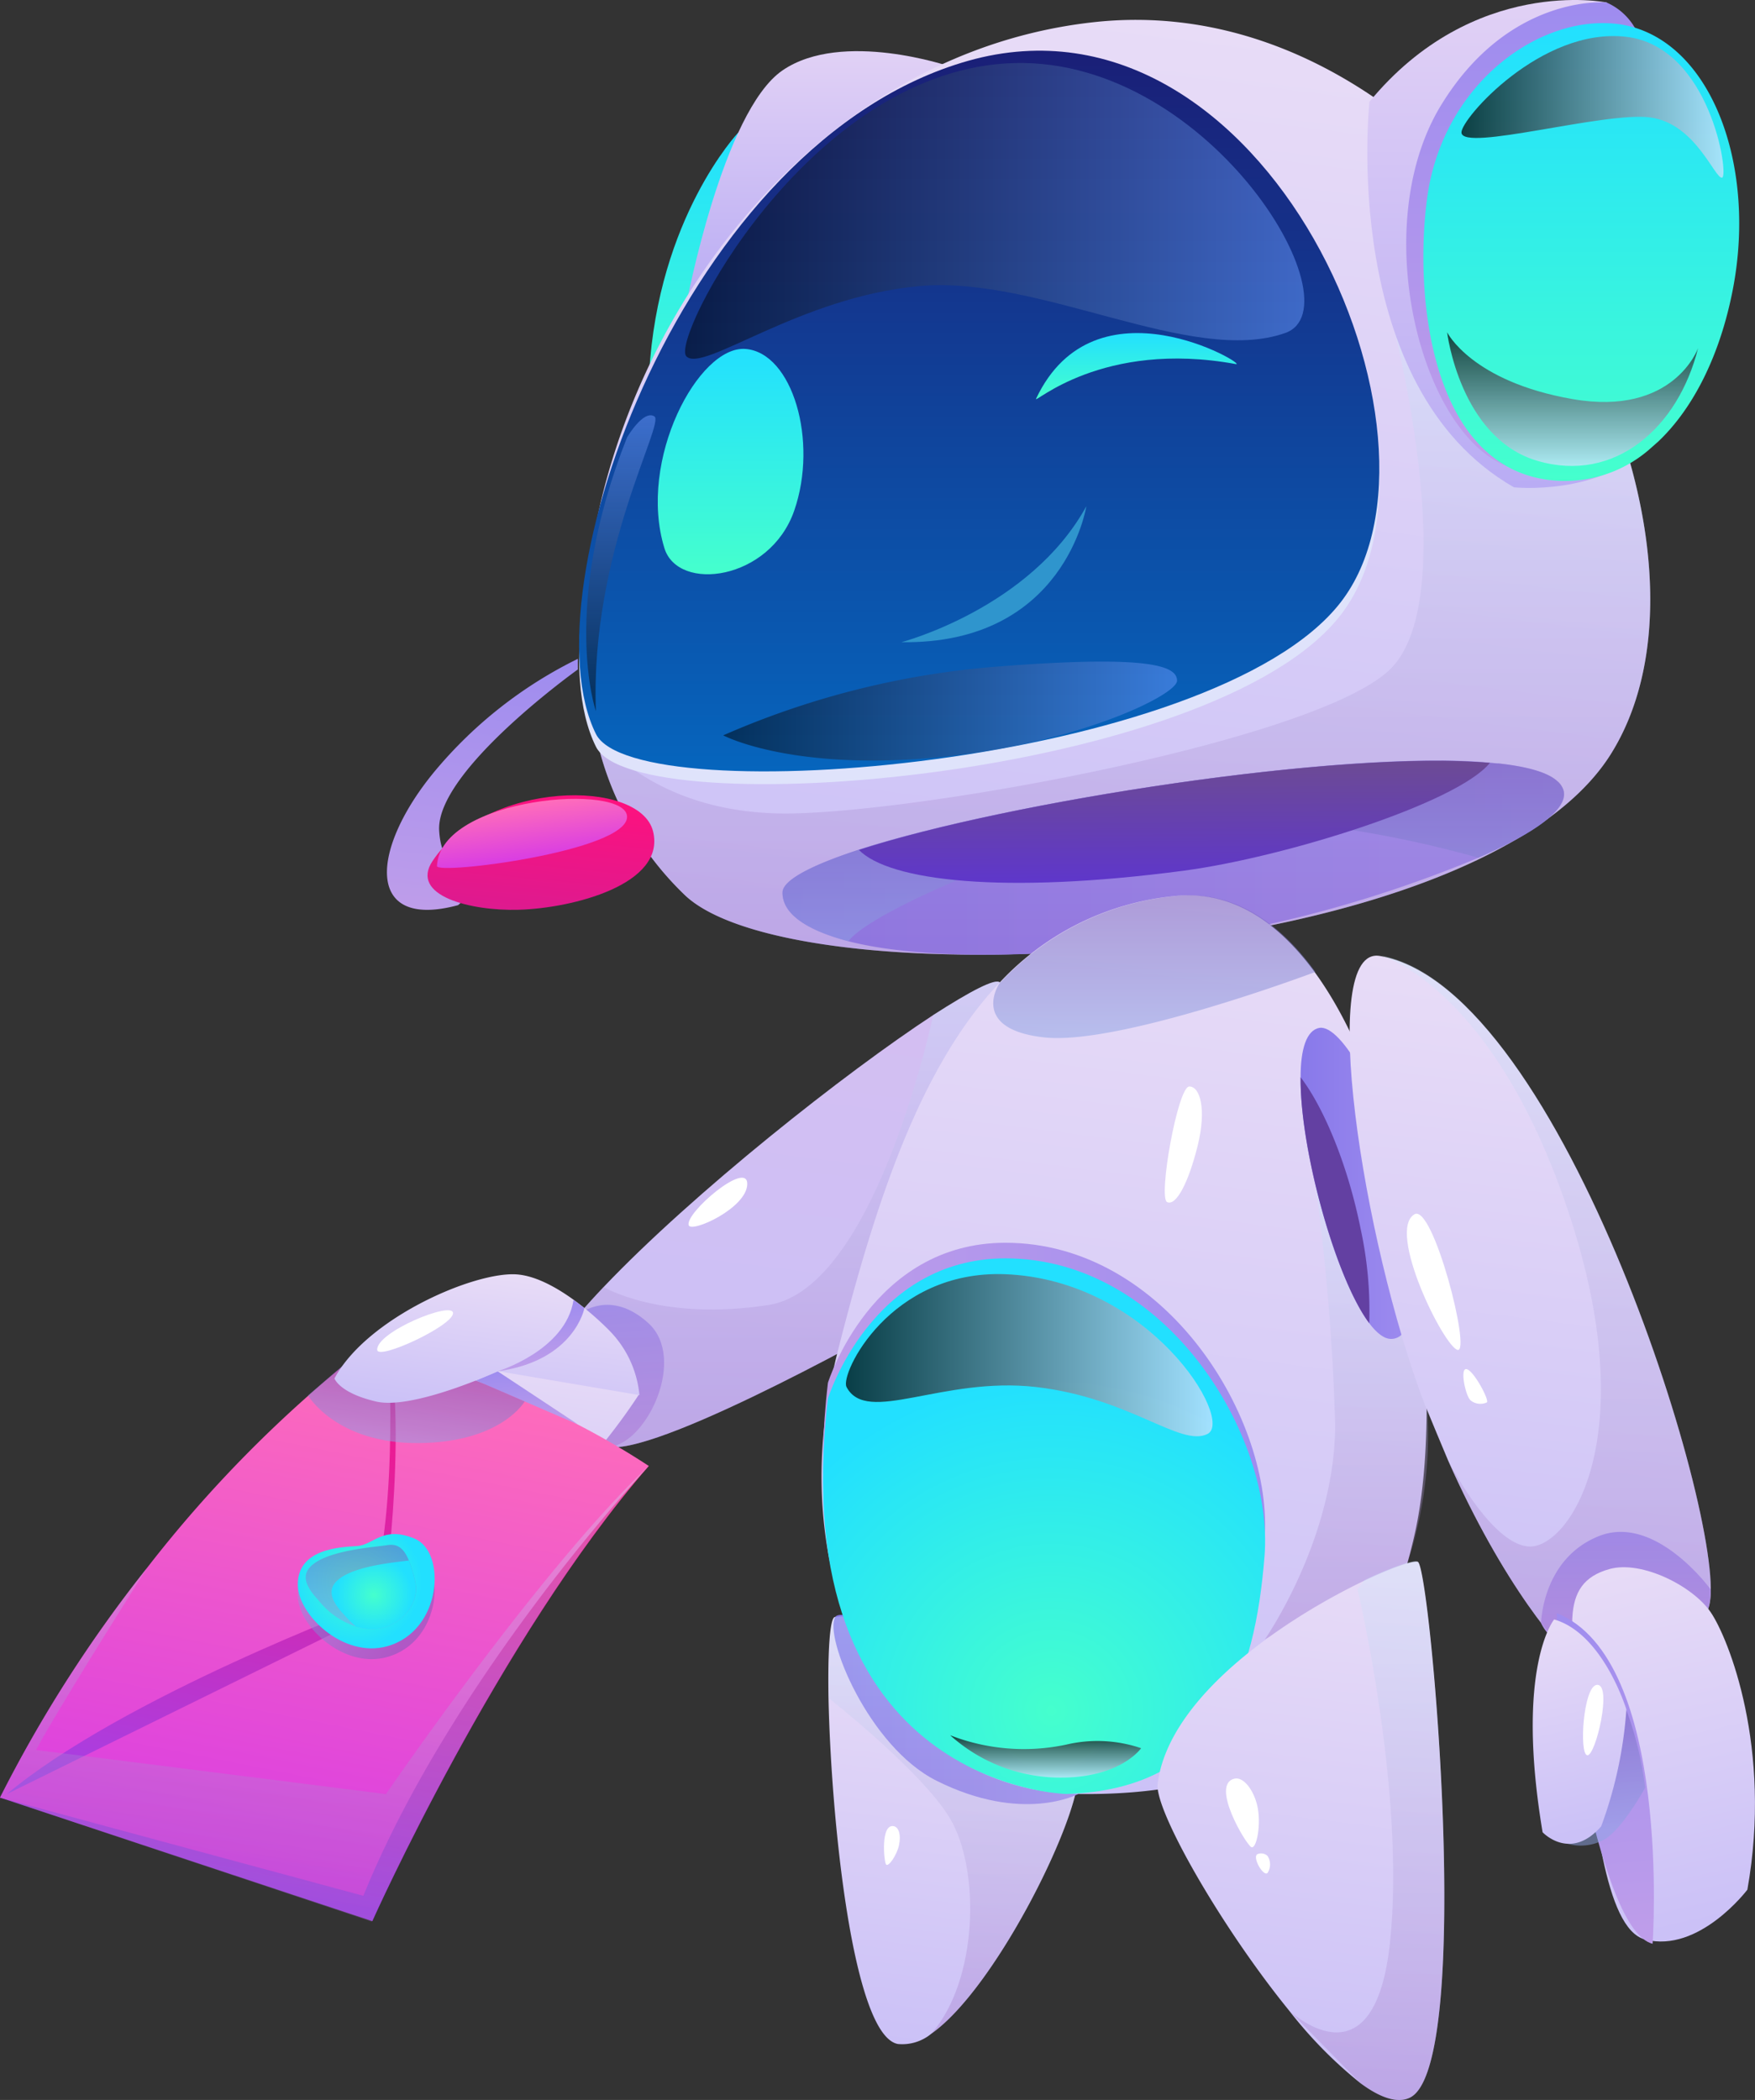 <svg xmlns="http://www.w3.org/2000/svg" xmlns:xlink="http://www.w3.org/1999/xlink" viewBox="0 0 151.86 181.68"><rect x="0" y="0" width="151.86" height="181.68" fill="#333333" stroke="none"/><defs><style>.cls-1{isolation:isolate;}.cls-2{fill:url(#Áåçûìÿííûé_ãðàäèåíò_46);}.cls-3{fill:url(#Áåçûìÿííûé_ãðàäèåíò_14);}.cls-4{fill:url(#Áåçûìÿííûé_ãðàäèåíò_36);}.cls-13,.cls-20,.cls-45,.cls-5,.cls-53,.cls-62,.cls-8{opacity:0.3;}.cls-13,.cls-14,.cls-20,.cls-44,.cls-45,.cls-48,.cls-5,.cls-53,.cls-55,.cls-56,.cls-60,.cls-62,.cls-8{mix-blend-mode:multiply;}.cls-5{fill:url(#Áåçûìÿííûé_ãðàäèåíò_153);}.cls-6{fill:url(#Áåçûìÿííûé_ãðàäèåíò_129);}.cls-7{fill:url(#Áåçûìÿííûé_ãðàäèåíò_28);}.cls-8{fill:url(#Áåçûìÿííûé_ãðàäèåíò_153-2);}.cls-9{fill:url(#Áåçûìÿííûé_ãðàäèåíò_17);}.cls-10{fill:url(#Áåçûìÿííûé_ãðàäèåíò_264);}.cls-11{fill:url(#Áåçûìÿííûé_ãðàäèåíò_46-2);}.cls-12{fill:url(#Áåçûìÿííûé_ãðàäèåíò_36-2);}.cls-13{fill:url(#Áåçûìÿííûé_ãðàäèåíò_153-3);}.cls-14,.cls-39,.cls-40,.cls-41,.cls-44,.cls-48,.cls-55,.cls-56,.cls-60{opacity:0.5;}.cls-14{fill:url(#Áåçûìÿííûé_ãðàäèåíò_416);}.cls-15{fill:url(#Áåçûìÿííûé_ãðàäèåíò_73);}.cls-16{fill:#dfe3fb;}.cls-17{fill:url(#Áåçûìÿííûé_ãðàäèåíò_132);}.cls-18{fill:url(#Áåçûìÿííûé_ãðàäèåíò_46-3);}.cls-19{fill:url(#Áåçûìÿííûé_ãðàäèåíò_264-2);}.cls-20{fill:url(#Áåçûìÿííûé_ãðàäèåíò_153-4);}.cls-21{fill:url(#Áåçûìÿííûé_ãðàäèåíò_28-2);}.cls-22{fill:url(#Áåçûìÿííûé_ãðàäèåíò_17-2);}.cls-23{fill:url(#Áåçûìÿííûé_ãðàäèåíò_28-3);}.cls-24{fill:url(#Áåçûìÿííûé_ãðàäèåíò_91);}.cls-25{fill:url(#Áåçûìÿííûé_ãðàäèåíò_36-3);}.cls-26{fill:#6340a2;}.cls-27{fill:url(#Áåçûìÿííûé_ãðàäèåíò_46-4);}.cls-28{fill:url(#Áåçûìÿííûé_ãðàäèåíò_46-5);}.cls-29{fill:url(#Áåçûìÿííûé_ãðàäèåíò_28-4);}.cls-30{fill:url(#Áåçûìÿííûé_ãðàäèåíò_46-6);}.cls-31{fill:url(#Áåçûìÿííûé_ãðàäèåíò_65);}.cls-32{fill:url(#Áåçûìÿííûé_ãðàäèåíò_28-5);}.cls-33{fill:url(#Áåçûìÿííûé_ãðàäèåíò_28-6);}.cls-34{fill:url(#Áåçûìÿííûé_ãðàäèåíò_8);}.cls-35{fill:url(#Áåçûìÿííûé_ãðàäèåíò_65-2);}.cls-36{fill:url(#Áåçûìÿííûé_ãðàäèåíò_17-3);}.cls-37{fill:url(#Áåçûìÿííûé_ãðàäèåíò_17-4);}.cls-38{fill:#2f95cd;}.cls-39,.cls-40,.cls-41,.cls-42,.cls-43,.cls-51,.cls-52{mix-blend-mode:screen;}.cls-39{fill:url(#Áåçûìÿííûé_ãðàäèåíò_54);}.cls-40{fill:url(#Áåçûìÿííûé_ãðàäèåíò_54-2);}.cls-41{fill:url(#Áåçûìÿííûé_ãðàäèåíò_54-3);}.cls-42,.cls-43,.cls-51,.cls-52{opacity:0.72;}.cls-42{fill:url(#Áåçûìÿííûé_ãðàäèåíò_143);}.cls-43{fill:url(#Áåçûìÿííûé_ãðàäèåíò_134);}.cls-44{fill:url(#Áåçûìÿííûé_ãðàäèåíò_416-2);}.cls-45{fill:url(#Áåçûìÿííûé_ãðàäèåíò_153-5);}.cls-46{fill:url(#Áåçûìÿííûé_ãðàäèåíò_46-7);}.cls-47{fill:url(#Áåçûìÿííûé_ãðàäèåíò_28-7);}.cls-48{fill:url(#Áåçûìÿííûé_ãðàäèåíò_416-3);}.cls-49{fill:url(#Áåçûìÿííûé_ãðàäèåíò_46-8);}.cls-50{fill:#fff;}.cls-51{fill:url(#Áåçûìÿííûé_ãðàäèåíò_134-2);}.cls-52{fill:url(#Áåçûìÿííûé_ãðàäèåíò_143-2);}.cls-53{fill:url(#Áåçûìÿííûé_ãðàäèåíò_153-6);}.cls-54{fill:url(#Áåçûìÿííûé_ãðàäèåíò_14-2);}.cls-55{fill:url(#Áåçûìÿííûé_ãðàäèåíò_416-4);}.cls-56{fill:url(#Áåçûìÿííûé_ãðàäèåíò_416-5);}.cls-57{fill:url(#Áåçûìÿííûé_ãðàäèåíò_91-2);}.cls-58{fill:url(#Áåçûìÿííûé_ãðàäèåíò_46-9);}.cls-59{fill:url(#Áåçûìÿííûé_ãðàäèåíò_28-8);}.cls-60{fill:url(#Áåçûìÿííûé_ãðàäèåíò_416-6);}.cls-61{fill:url(#Áåçûìÿííûé_ãðàäèåíò_91-3);}.cls-62{fill:url(#Áåçûìÿííûé_ãðàäèåíò_153-7);}</style><linearGradient id="Áåçûìÿííûé_ãðàäèåíò_46" x1="78.88" y1="177.02" x2="83.39" y2="141.13" gradientUnits="userSpaceOnUse"><stop offset="0" stop-color="#cbc1f7"/><stop offset="1" stop-color="#e8dcf7"/></linearGradient><linearGradient id="Áåçûìÿííûé_ãðàäèåíò_14" x1="23.43" y1="164.51" x2="31.88" y2="122" gradientUnits="userSpaceOnUse"><stop offset="0" stop-color="#a242ea"/><stop offset="1" stop-color="#fe117e"/></linearGradient><linearGradient id="Áåçûìÿííûé_ãðàäèåíò_36" x1="72.11" y1="147.9" x2="93.52" y2="147.9" gradientUnits="userSpaceOnUse"><stop offset="0" stop-color="#8879ea"/><stop offset="1" stop-color="#9e8cef"/></linearGradient><linearGradient id="Áåçûìÿííûé_ãðàäèåíò_153" x1="82.51" y1="175.94" x2="82.51" y2="139.84" gradientUnits="userSpaceOnUse"><stop offset="0" stop-color="#9d68c2"/><stop offset="1" stop-color="#ccedff"/></linearGradient><linearGradient id="Áåçûìÿííûé_ãðàäèåíò_129" x1="65.24" y1="126.73" x2="70.73" y2="82.99" gradientUnits="userSpaceOnUse"><stop offset="0" stop-color="#cbc1f7"/><stop offset="1" stop-color="#d4bef1"/></linearGradient><linearGradient id="Áåçûìÿííûé_ãðàäèåíò_28" x1="53.91" y1="125.05" x2="52.67" y2="112.86" gradientUnits="userSpaceOnUse"><stop offset="0" stop-color="#be9dea"/><stop offset="1" stop-color="#9e8cef"/></linearGradient><linearGradient id="Áåçûìÿííûé_ãðàäèåíò_153-2" x1="68.3" y1="125.18" x2="68.3" y2="84.94" xlink:href="#Áåçûìÿííûé_ãðàäèåíò_153"/><linearGradient id="Áåçûìÿííûé_ãðàäèåíò_17" x1="63.61" y1="37.11" x2="63.61" y2="11.47" gradientUnits="userSpaceOnUse"><stop offset="0" stop-color="#45ffcd"/><stop offset="1" stop-color="#22e0ff"/></linearGradient><linearGradient id="Áåçûìÿííûé_ãðàäèåíò_264" x1="70.8" y1="26.32" x2="70.8" y2="4.43" gradientUnits="userSpaceOnUse"><stop offset="0" stop-color="#b9acf4"/><stop offset="1" stop-color="#e1d1f5"/></linearGradient><linearGradient id="Áåçûìÿííûé_ãðàäèåíò_46-2" x1="92.76" y1="84.42" x2="103.1" y2="2.06" xlink:href="#Áåçûìÿííûé_ãðàäèåíò_46"/><linearGradient id="Áåçûìÿííûé_ãðàäèåíò_36-2" x1="67.71" y1="74.2" x2="135.32" y2="74.2" xlink:href="#Áåçûìÿííûé_ãðàäèåíò_36"/><linearGradient id="Áåçûìÿííûé_ãðàäèåíò_153-3" x1="97.18" y1="82.6" x2="97.18" y2="28.82" xlink:href="#Áåçûìÿííûé_ãðàäèåíò_153"/><linearGradient id="Áåçûìÿííûé_ãðàäèåíò_416" x1="101.52" y1="81.44" x2="101.52" y2="65.8" gradientUnits="userSpaceOnUse"><stop offset="0" stop-color="#8da4e5"/><stop offset="1" stop-color="#755cbb"/></linearGradient><linearGradient id="Áåçûìÿííûé_ãðàäèåíò_73" x1="128.74" y1="47.46" x2="130.02" y2="37.28" gradientTransform="matrix(0.99, -0.13, 0.13, 0.99, -32.23, 46.29)" gradientUnits="userSpaceOnUse"><stop offset="0" stop-color="#5e36cc"/><stop offset="1" stop-color="#6c4a96"/></linearGradient><linearGradient id="Áåçûìÿííûé_ãðàäèåíò_132" x1="84.74" y1="66.74" x2="84.74" y2="4.38" gradientUnits="userSpaceOnUse"><stop offset="0" stop-color="#0665bd"/><stop offset="1" stop-color="#1a1f77"/></linearGradient><linearGradient id="Áåçûìÿííûé_ãðàäèåíò_46-3" x1="93.51" y1="155.37" x2="103.3" y2="77.4" xlink:href="#Áåçûìÿííûé_ãðàäèåíò_46"/><linearGradient id="Áåçûìÿííûé_ãðàäèåíò_264-2" x1="130.55" y1="42.21" x2="130.55" y2="0" xlink:href="#Áåçûìÿííûé_ãðàäèåíò_264"/><linearGradient id="Áåçûìÿííûé_ãðàäèåíò_153-4" x1="116.53" y1="141.83" x2="116.53" y2="102.38" xlink:href="#Áåçûìÿííûé_ãðàäèåíò_153"/><linearGradient id="Áåçûìÿííûé_ãðàäèåíò_28-2" x1="133.79" y1="40.61" x2="133.79" y2="0.2" xlink:href="#Áåçûìÿííûé_ãðàäèåíò_28"/><linearGradient id="Áåçûìÿííûé_ãðàäèåíò_17-2" x1="136.84" y1="41.61" x2="136.84" y2="2" xlink:href="#Áåçûìÿííûé_ãðàäèåíò_17"/><linearGradient id="Áåçûìÿííûé_ãðàäèåíò_28-3" x1="71.21" y1="130.69" x2="109.45" y2="130.69" xlink:href="#Áåçûìÿííûé_ãðàäèåíò_28"/><radialGradient id="Áåçûìÿííûé_ãðàäèåíò_91" cx="90.97" cy="148.02" r="28.9" xlink:href="#Áåçûìÿííûé_ãðàäèåíò_17"/><linearGradient id="Áåçûìÿííûé_ãðàäèåíò_36-3" x1="112.54" y1="102.38" x2="122.39" y2="102.38" xlink:href="#Áåçûìÿííûé_ãðàäèåíò_36"/><linearGradient id="Áåçûìÿííûé_ãðàäèåíò_46-4" x1="128.52" y1="143.5" x2="135.91" y2="84.67" xlink:href="#Áåçûìÿííûé_ãðàäèåíò_46"/><linearGradient id="Áåçûìÿííûé_ãðàäèåíò_46-5" x1="110.3" y1="180.35" x2="116.08" y2="134.25" xlink:href="#Áåçûìÿííûé_ãðàäèåíò_46"/><linearGradient id="Áåçûìÿííûé_ãðàäèåíò_28-4" x1="140.69" y1="143.86" x2="140.69" y2="132.54" xlink:href="#Áåçûìÿííûé_ãðàäèåíò_28"/><linearGradient id="Áåçûìÿííûé_ãðàäèåíò_46-6" x1="40.13" y1="135.42" x2="42.55" y2="116.12" xlink:href="#Áåçûìÿííûé_ãðàäèåíò_46"/><linearGradient id="Áåçûìÿííûé_ãðàäèåíò_65" x1="23.81" y1="162.55" x2="32.87" y2="117.07" gradientUnits="userSpaceOnUse"><stop offset="0" stop-color="#d93de3"/><stop offset="1" stop-color="#ff6dba"/></linearGradient><linearGradient id="Áåçûìÿííûé_ãðàäèåíò_28-5" x1="45.84" y1="123.66" x2="45.3" y2="118.41" xlink:href="#Áåçûìÿííûé_ãðàäèåíò_28"/><linearGradient id="Áåçûìÿííûé_ãðàäèåíò_28-6" x1="40.16" y1="79.16" x2="43.06" y2="56.09" xlink:href="#Áåçûìÿííûé_ãðàäèåíò_28"/><linearGradient id="Áåçûìÿííûé_ãðàäèåíò_8" x1="25.84" y1="45.22" x2="25.84" y2="34.69" gradientTransform="translate(24.92 31.52) rotate(5.45)" gradientUnits="userSpaceOnUse"><stop offset="0" stop-color="#dd1a8f"/><stop offset="1" stop-color="#fe117e"/></linearGradient><linearGradient id="Áåçûìÿííûé_ãðàäèåíò_65-2" x1="75.16" y1="46.79" x2="75.16" y2="41.98" gradientTransform="translate(-34.58 38.11) rotate(-7.8)" xlink:href="#Áåçûìÿííûé_ãðàäèåíò_65"/><linearGradient id="Áåçûìÿííûé_ãðàäèåíò_17-3" x1="63.22" y1="49.68" x2="63.22" y2="30.19" xlink:href="#Áåçûìÿííûé_ãðàäèåíò_17"/><linearGradient id="Áåçûìÿííûé_ãðàäèåíò_17-4" x1="98.33" y1="34.53" x2="98.33" y2="28.81" xlink:href="#Áåçûìÿííûé_ãðàäèåíò_17"/><linearGradient id="Áåçûìÿííûé_ãðàäèåíò_54" x1="59.27" y1="18.24" x2="112.86" y2="18.24" gradientUnits="userSpaceOnUse"><stop offset="0"/><stop offset="1" stop-color="#6a9bff"/></linearGradient><linearGradient id="Áåçûìÿííûé_ãðàäèåíò_54-2" x1="62.58" y1="61.52" x2="101.85" y2="61.52" xlink:href="#Áåçûìÿííûé_ãðàäèåíò_54"/><linearGradient id="Áåçûìÿííûé_ãðàäèåíò_54-3" x1="53.72" y1="61.52" x2="53.72" y2="35.93" xlink:href="#Áåçûìÿííûé_ãðàäèåíò_54"/><linearGradient id="Áåçûìÿííûé_ãðàäèåíò_143" x1="136.08" y1="40.32" x2="136.08" y2="28.75" gradientUnits="userSpaceOnUse"><stop offset="0" stop-color="#d4e2ff"/><stop offset="1"/></linearGradient><linearGradient id="Áåçûìÿííûé_ãðàäèåíò_134" x1="126.46" y1="9.25" x2="149.13" y2="9.25" gradientUnits="userSpaceOnUse"><stop offset="0"/><stop offset="1" stop-color="#d4e2ff"/></linearGradient><linearGradient id="Áåçûìÿííûé_ãðàäèåíò_416-2" x1="99.89" y1="89.81" x2="99.89" y2="77.43" xlink:href="#Áåçûìÿííûé_ãðàäèåíò_416"/><linearGradient id="Áåçûìÿííûé_ãðàäèåíò_153-5" x1="133.71" y1="144.83" x2="133.71" y2="82.61" xlink:href="#Áåçûìÿííûé_ãðàäèåíò_153"/><linearGradient id="Áåçûìÿííûé_ãðàäèåíò_46-7" x1="651.1" y1="145.38" x2="655.17" y2="113.04" gradientTransform="matrix(-0.99, 0.1, 0.1, 0.99, 780.89, -43.37)" xlink:href="#Áåçûìÿííûé_ãðàäèåíò_46"/><linearGradient id="Áåçûìÿííûé_ãðàäèåíò_28-7" x1="658.24" y1="145.83" x2="658.24" y2="116.54" gradientTransform="matrix(-0.99, 0.1, 0.1, 0.99, 780.89, -43.37)" xlink:href="#Áåçûìÿííûé_ãðàäèåíò_28"/><linearGradient id="Áåçûìÿííûé_ãðàäèåíò_416-3" x1="658.84" y1="136.76" x2="658.84" y2="125.44" gradientTransform="matrix(-0.99, 0.1, 0.1, 0.99, 780.89, -43.37)" xlink:href="#Áåçûìÿííûé_ãðàäèåíò_416"/><linearGradient id="Áåçûìÿííûé_ãðàäèåíò_46-8" x1="659.6" y1="136.23" x2="662" y2="117.1" gradientTransform="matrix(-0.99, 0.1, 0.1, 0.99, 780.89, -43.37)" xlink:href="#Áåçûìÿííûé_ãðàäèåíò_46"/><linearGradient id="Áåçûìÿííûé_ãðàäèåíò_134-2" x1="73.2" y1="117.26" x2="104.93" y2="117.26" xlink:href="#Áåçûìÿííûé_ãðàäèåíò_134"/><linearGradient id="Áåçûìÿííûé_ãðàäèåíò_143-2" x1="90.5" y1="153.79" x2="90.5" y2="150.13" xlink:href="#Áåçûìÿííûé_ãðàäèåíò_143"/><linearGradient id="Áåçûìÿííûé_ãðàäèåíò_153-6" x1="118.25" y1="181.68" x2="118.25" y2="135.06" xlink:href="#Áåçûìÿííûé_ãðàäèåíò_153"/><linearGradient id="Áåçûìÿííûé_ãðàäèåíò_14-2" x1="14.7" y1="158.02" x2="23.55" y2="113.56" xlink:href="#Áåçûìÿííûé_ãðàäèåíò_14"/><linearGradient id="Áåçûìÿííûé_ãðàäèåíò_416-4" x1="35.54" y1="124.92" x2="36.33" y2="118.56" xlink:href="#Áåçûìÿííûé_ãðàäèåíò_416"/><linearGradient id="Áåçûìÿííûé_ãðàäèåíò_416-5" x1="-49.66" y1="278.65" x2="-38.39" y2="278.65" gradientTransform="matrix(0.85, 0.53, -0.53, 0.85, 216.04, -75.73)" xlink:href="#Áåçûìÿííûé_ãðàäèåíò_416"/><radialGradient id="Áåçûìÿííûé_ãðàäèåíò_91-2" cx="-44.52" cy="277.85" r="5.55" gradientTransform="matrix(0.85, 0.53, -0.53, 0.85, 216.04, -75.73)" xlink:href="#Áåçûìÿííûé_ãðàäèåíò_17"/><linearGradient id="Áåçûìÿííûé_ãðàäèåíò_46-9" x1="41.78" y1="122.46" x2="43.34" y2="110.09" xlink:href="#Áåçûìÿííûé_ãðàäèåíò_46"/><linearGradient id="Áåçûìÿííûé_ãðàäèåíò_28-8" x1="47.05" y1="118.23" x2="46.49" y2="112.78" xlink:href="#Áåçûìÿííûé_ãðàäèåíò_28"/><linearGradient id="Áåçûìÿííûé_ãðàäèåíò_416-6" x1="30.77" y1="140.79" x2="31.7" y2="133.37" xlink:href="#Áåçûìÿííûé_ãðàäèåíò_416"/><radialGradient id="Áåçûìÿííûé_ãðàäèåíò_91-3" cx="32.36" cy="137.99" r="3.32" xlink:href="#Áåçûìÿííûé_ãðàäèåíò_17"/><linearGradient id="Áåçûìÿííûé_ãðàäèåíò_153-7" x1="25.01" y1="165.35" x2="30.25" y2="123.63" xlink:href="#Áåçûìÿííûé_ãðàäèåíò_153"/></defs><g class="cls-1"><g id="Camada_2" data-name="Camada 2"><g id="Camada_1-2" data-name="Camada 1"><path class="cls-2" d="M93.3,153.78C93,158.15,86,172.14,80.6,175.94c0,0,0,0,0,0a3.94,3.94,0,0,1-2.91.9c-3.9-.75-5.78-19.43-6-29.94-.07-4.07.12-6.9.54-7C75.81,139,93.71,148.58,93.3,153.78Z"/><path class="cls-3" d="M56.14,126.83l0,0c-13,14.95-23.92,39.38-23.92,39.38L0,155.52l7.07-3.62Z"/><path class="cls-4" d="M93.3,155.21s-4.79,2.6-12.27-1.15c-5.85-2.93-9.75-12.47-8.76-14.16S96,148.43,93.3,155.21Z"/><path class="cls-5" d="M93.3,153.78C93,158.15,86,172.14,80.6,175.94c4.07-4.68,4.21-14.23,1.61-18.6-1.95-3.31-7.77-8.23-10.49-10.42-.07-4.07.12-6.9.54-7C75.81,139,93.71,148.58,93.3,153.78Z"/><path class="cls-6" d="M78.2,114s-20.57,11.67-25.41,11.2S50.1,113.7,50.1,113.7c.65-.76,1.36-1.54,2.13-2.35h0C60,103.18,73.17,92.78,80.75,87.82h0C84,85.73,86.15,84.61,86.52,85,89.34,88.15,78.2,114,78.2,114Z"/><path class="cls-7" d="M50.11,113.7s2.68-2.26,6,.78S56,124.8,52.79,125.17,47.63,118.42,50.11,113.7Z"/><path class="cls-8" d="M78.2,114s-20.57,11.67-25.41,11.2S50.1,113.7,50.1,113.7c.65-.76,1.36-1.54,2.13-2.35h0s5,3,14.29,1.55S80.75,87.82,80.75,87.82h0C84,85.73,86.15,84.61,86.52,85,89.34,88.15,78.2,114,78.2,114Z"/><path class="cls-9" d="M63.88,11.47s-6.94,7.33-7.71,20.86,14.91-6,14.91-6Z"/><path class="cls-10" d="M59.39,26.32S62.54,9.63,67.71,6.09s14.51-.33,14.51-.33Z"/><path class="cls-11" d="M139.33,65.33c-11.76,18.48-70,21.41-80,12.18a26.89,26.89,0,0,1-7.79-14h0c-5.37-23.4,12.81-58.18,43-61.58,20.44-2.3,37.53,14.6,44.66,32.65C143.68,45.86,144.25,57.58,139.33,65.33Z"/><path class="cls-12" d="M127.92,74.21a108.08,108.08,0,0,1-25.29,7.1c-13.52,1.8-23.46,1.59-29.2.13h0c-3.78-1-5.73-2.43-5.72-4.22,0-1.08,2.54-2.38,6.61-3.71,12-3.86,37.29-7.93,51.25-7.7,1.21,0,2.33.08,3.34.17l.64.07h.11c2.44.27,4.22.75,5.07,1.52a1.71,1.71,0,0,1,.48.62C136,69.89,132.78,72.09,127.92,74.21Z"/><path class="cls-13" d="M139.33,65.33c-11.76,18.48-70,21.41-80,12.18a26.89,26.89,0,0,1-7.79-14h0s4.86,7,16.74,6.87S114,64,120.27,57.92s.44-29.1.44-29.1l18.5,5.76C143.68,45.86,144.25,57.58,139.33,65.33Z"/><path class="cls-14" d="M127.92,74.21c-6.17-1.75-24.07-6-37.29-1.15-16.22,6-17.2,8.38-17.2,8.38h0c-3.78-1-5.73-2.43-5.72-4.22,0-1.08,2.54-2.38,6.61-3.71,12-3.86,37.29-7.93,51.25-7.7,1.47.07,2.8.14,4,.24h.11c2.44.27,4.22.75,5.07,1.52a1.71,1.71,0,0,1,.48.62C136,69.89,132.78,72.09,127.92,74.21Z"/><path class="cls-15" d="M128.92,66c-2.79,3.48-17.76,8.17-26.49,9.33-15.66,2.07-25.5.88-28.11-1.8C87.33,69.32,116.08,64.87,128.92,66Z"/><path class="cls-16" d="M51.57,64.61C55,71.42,105,67.39,116,53.22S109.54-.92,83.78,6.37C59.22,13.32,45.41,52.27,51.57,64.61Z"/><path class="cls-17" d="M51.57,63.51C55,70.32,105,66.28,116,52.12S109.54-2,83.78,5.26C59.22,12.21,45.41,51.17,51.57,63.51Z"/><path class="cls-18" d="M122.46,132.51c-3.52,16-12.7,22.92-29.16,22.7-16.12-.22-26-17.7-20.83-38.22,3.32-13.1,7.18-24.72,14-31.95h0v0a23.83,23.83,0,0,1,15-7.5c4.94-.58,9,2.07,12.3,6.58C122.32,95.84,125.16,120.14,122.46,132.51Z"/><path class="cls-19" d="M118.5,8.8S115.79,33.44,131,42.16c0,0,7.47.8,11.81-3.73,0,0-6.76,6.35-13.88-.26s-5.41-24.84,0-30.77S142.14,3,142.14,3L139,.21S127.51-2.13,118.5,8.8Z"/><path class="cls-20" d="M113.81,102.38a194.05,194.05,0,0,1,1.72,20.86c0,9.89-6.08,18.59-6.08,18.59l12.34-6.63a35.31,35.31,0,0,0,1.72-13.1c-.59-6.62-1.12-9.64-1.12-9.64Z"/><path class="cls-21" d="M139,.21s-8.46-.78-14.37,9c-6.27,10.42-1.71,28.44,5.91,31.18S145.89,14,145.89,14l-4.43-11.6A5.27,5.27,0,0,0,139,.21Z"/><path class="cls-22" d="M149.94,25.05c-1.09,5.63-3.38,10.23-6.44,13.14l0,0-.86.76h0A11.16,11.16,0,0,1,134,41.52c-10.3-1.31-11.68-16.22-10.47-24.67C125,7.09,133.31,1.23,140,2.08,147.86,3.11,152.08,14,149.94,25.05Z"/><path class="cls-23" d="M71.64,119.64S75.39,107.52,87,107.52c13.89,0,23.25,15.35,22.42,25.76s-4,20.17-17.14,20.59C92.26,153.87,67.69,153.32,71.64,119.64Z"/><path class="cls-24" d="M71.64,121S75.39,108.87,87,108.87c13.89,0,23.25,15.35,22.42,25.76s-4,20.17-17.14,20.58C92.26,155.21,67.69,154.66,71.64,121Z"/><path class="cls-25" d="M120.37,115.84c-.6,0-1.24-.5-1.89-1.36-2.91-3.88-6-15.06-5.94-21.28,0-2.41.5-4.07,1.63-4.27,1.86-.32,5.63,5.93,7.46,14.73C122.68,108.78,123,115.84,120.37,115.84Z"/><path class="cls-26" d="M118.48,114.48c-2.91-3.88-6-15.06-5.94-21.28,1.82,2.36,4,7.16,5.2,13.14A33.3,33.3,0,0,1,118.48,114.48Z"/><path class="cls-27" d="M147.87,139c-1.88,6-9,6.67-11,5.21-1.81-1.27-6.8-7.12-11.56-17.84l0,0q-1-2.37-2.08-5c-5.31-14-9.31-39.66-3.81-38.66h0C135.35,85.52,149.74,132.93,147.87,139Z"/><path class="cls-28" d="M122,181.48c-1.09.53-2.61,0-4.33-1.29a37.63,37.63,0,0,1-6.13-6.25l0,0,0,0c-5.91-7.27-11.66-17.36-11.37-19.62,1-7.81,11.63-14.59,17.94-17.59,2.46-1.17,4.27-1.75,4.58-1.6C123.77,135.63,127.61,178.75,122,181.48Z"/><path class="cls-29" d="M133.35,140.42s.09-5.56,5-7.52,9.67,4.61,9.67,4.61a6.32,6.32,0,0,1-6.62,6.35C134.74,144,133.35,140.42,133.35,140.42Z"/><path class="cls-30" d="M55.29,120.64s-4.06,6.4-8.43,9.53-13,4.46-13,4.46-6.09-2.81-6.09-7c0,0,6.56-3.32,9.06-8.59,0,0,8.52-3,12.23-2.05A14.61,14.61,0,0,1,55.29,120.64Z"/><path class="cls-31" d="M56.14,126.83l0,0c-1,1.08-17.13,18.56-24.7,37.19L0,155.52a116.17,116.17,0,0,1,12.73-19.88s0,0,0,0h0a109.14,109.14,0,0,1,18.63-18.81A68.46,68.46,0,0,1,56.14,126.83Z"/><polygon class="cls-32" points="43.06 118.64 50.02 123.24 41.18 119.43 43.06 118.64"/><path class="cls-33" d="M50,57A37.77,37.77,0,0,0,37.64,66.7c-5.62,6.77-6.09,13.8,2,11.61l3.39-3S38.27,77,38,71.84,50,57.92,50,57.92Z"/><path class="cls-34" d="M37.43,74.49c-2,3,3.28,4.34,7.45,4.22,4.68-.13,12.76-2.2,11.63-6.78S42.1,67.48,37.43,74.49Z"/><path class="cls-35" d="M37.81,74.93c0,.78,16.46-1.29,16.45-4.26S38.09,68.91,37.81,74.93Z"/><path class="cls-36" d="M57.49,47.42c1.18,3.85,9.13,2.8,11.23-3.23s-.15-13.68-4.21-14S55.15,39.8,57.49,47.42Z"/><path class="cls-37" d="M89.65,34.5c-.25.54,5.68-5.13,17.29-3C108.09,31.68,94.76,23.67,89.65,34.5Z"/><path class="cls-38" d="M78,55.56S89.13,52.65,94,43.8C94,43.8,92.15,55.77,78,55.56Z"/><path class="cls-39" d="M59.39,30.83c1.44,1.46,9.78-5.15,20.19-6.08s23.51,6.92,31.63,4.06C117.66,26.54,104.3,4.36,87,5.49S58,29.37,59.39,30.83Z"/><path class="cls-40" d="M62.58,63.62a73.15,73.15,0,0,1,23.49-5.93c13.4-1.06,15.78-.08,15.78,1.2s-9.06,5.65-21.35,6.69S62.58,63.62,62.58,63.62Z"/><path class="cls-41" d="M51.56,61.52s-3.12-9,2.7-23.68c0,0,1.4-2.4,2.36-1.82S51.06,47.7,51.56,61.52Z"/><path class="cls-42" d="M125.22,28.75s1.1,9.15,7.81,11.12,12.19-2.88,13.9-9.74c0,0-2.1,5.92-10.85,4.4S125.22,28.75,125.22,28.75Z"/><path class="cls-43" d="M126.46,11.47c.08,1.7,12.41-1.84,16.34-1.31s5.58,5.33,6.21,5.21S148,4,140.68,3.18,126.41,10.29,126.46,11.47Z"/><path class="cls-44" d="M113.82,84.09s-17,6.4-23.49,5.66c-6.33-.71-4-4.5-3.81-4.71h0v0a23.83,23.83,0,0,1,15-7.5C106.46,76.93,110.56,79.58,113.82,84.09Z"/><path class="cls-45" d="M147.87,139c-1.88,6-9,6.67-11,5.21-1.81-1.27-6.8-7.12-11.56-17.84.47.91,4,7.43,7.1,7.43,3.37,0,9.86-9.37,3.29-29-6.35-19-15.7-22-16.28-22.14C135.35,85.52,149.74,132.93,147.87,139Z"/><path class="cls-46" d="M139.3,135.74c2.79-.75,7.19,1.49,8.73,3.75s5.35,11.76,3.17,24c0,0-4.17,5.52-8.85,4.31-3.56-.92-4.41-11.51-5.37-19S134.7,137,139.3,135.74Z"/><path class="cls-47" d="M143,168.17s1.72-24.63-8.3-28.61c0,0,0,4,2,13.25S140.73,167.6,143,168.17Z"/><path class="cls-48" d="M142.35,154.67s-2.08,3.82-3.7,4.57a4.22,4.22,0,0,1-3,.28l5.06-11.62A28.54,28.54,0,0,1,142.35,154.67Z"/><path class="cls-49" d="M140.73,147.9s-2-6.57-6.25-7.79c0,0-3.39,4.09-1,18.41,0,0,2.39,2.56,5.07-.51A36.4,36.4,0,0,0,140.73,147.9Z"/><path class="cls-50" d="M138.17,145.77c1.38-.14-.09,6.16-.82,6.09S137,145.89,138.17,145.77Z"/><path class="cls-51" d="M73.25,120c1.75,3.33,8.27-.93,16.4,0s12.5,5.24,14.84,4.06-5-13.33-17.51-13.82C77,109.86,72.66,118.88,73.25,120Z"/><path class="cls-52" d="M82.22,150.13a14.22,14.22,0,0,0,9,3.65c5.65.2,7.52-2.53,7.52-2.53a11.75,11.75,0,0,0-6.48-.31A17.59,17.59,0,0,1,82.22,150.13Z"/><path class="cls-53" d="M122,181.48c-1.09.53-2.61,0-4.33-1.29l-6.13-6.25c.59.54,7.44,6.49,8.74-5.92,1.36-13-2.81-30.5-2.81-30.5l.6-.83c2.46-1.17,4.27-1.75,4.58-1.6C123.77,135.63,127.61,178.75,122,181.48Z"/><path class="cls-50" d="M122.39,105.06c-2.42,1.43,2.56,11.48,3.74,11.73S124,104.09,122.39,105.06Z"/><path class="cls-50" d="M126.84,118.45c-.51.06,0,2.41.43,2.72a1.34,1.34,0,0,0,1.39.16C128.89,121.11,127.42,118.39,126.84,118.45Z"/><path class="cls-50" d="M102.91,94c-1,0-2.71,9.63-1.92,10s1.86-1.72,2.64-4.86S103.86,94,102.91,94Z"/><path class="cls-50" d="M59.59,106c.21.71,5.06-1.48,5.07-3.57S59.27,104.94,59.59,106Z"/><path class="cls-50" d="M106.83,153.88c-2.15.48,1,5.73,1.45,5.93s.88-2,.51-3.6C108.45,154.8,107.58,153.72,106.83,153.88Z"/><path class="cls-50" d="M77.36,158c-1.19-.28-.88,3.11-.68,3.32s.92-.8,1.11-1.68S77.78,158.11,77.36,158Z"/><path class="cls-50" d="M108.78,160.43c-.41.32.55,1.95.9,1.61a1.35,1.35,0,0,0,0-1.47A.81.81,0,0,0,108.78,160.43Z"/><path class="cls-54" d="M33.54,115.55s1.13,14.67-1.57,23.31c0,0-21.39,8-31.37,16.35l32.51-16S35.33,124.52,33.54,115.55Z"/><path class="cls-55" d="M26.65,120.73s2.45,4.18,9.59,4.12,9.16-3.6,9.16-3.6l-4.22-1.82-11.09-1.66Z"/><path class="cls-56" d="M25.77,138.05c0,2.56,3.92,6.38,7.73,5.31,4.77-1.32,5.15-8.15,2.38-9.31s-3.53.56-5,.65S25.73,134.93,25.77,138.05Z"/><path class="cls-57" d="M25.77,137.12c0,2.56,3.92,6.37,7.73,5.31,4.77-1.33,5.15-8.16,2.38-9.31s-3.53.55-5,.64S25.73,134,25.77,137.12Z"/><path class="cls-58" d="M52.75,115.14s-4.37-4.59-8-4.88-13,3.74-15.81,9c0,0,.42,1.26,3.62,2s10.54-2.63,10.54-2.63l12.23,2.07A9.15,9.15,0,0,0,52.75,115.14Z"/><path class="cls-59" d="M43.06,118.64s5.9-1.79,6.57-6.18l.94.71S49.72,117.73,43.06,118.64Z"/><path class="cls-50" d="M32.64,116.79c.07.92,6.56-2.09,6.56-3.18S32.54,115.24,32.64,116.79Z"/><path class="cls-60" d="M32,140.94a5,5,0,0,1-1.21-.22,6.83,6.83,0,0,1-3.24-2.28c-1.17-1.24-1.5-2.24-.51-3.06,1.52-1.27,5.23-1.51,6.48-1.7.89-.14,1.43.27,1.87,1.35a11.33,11.33,0,0,1,.52,1.7C36.47,139.07,34.17,141.1,32,140.94Z"/><path class="cls-61" d="M32,140.94a5,5,0,0,1-1.21-.22,13,13,0,0,1-1-1c-1.18-1.25-1.5-2.24-.51-3.06,1.39-1.16,4.61-1.46,6.1-1.65a11.33,11.33,0,0,1,.52,1.7C36.47,139.07,34.17,141.1,32,140.94Z"/><path class="cls-62" d="M56.09,126.87c-13,14.95-23.92,39.38-23.92,39.38L0,155.52a116.17,116.17,0,0,1,12.73-19.88c-.5.78-7.87,12.44-9.61,15.77l4,.49,26.28,3.32S46.79,135.66,56.09,126.87Z"/></g></g></g></svg>
